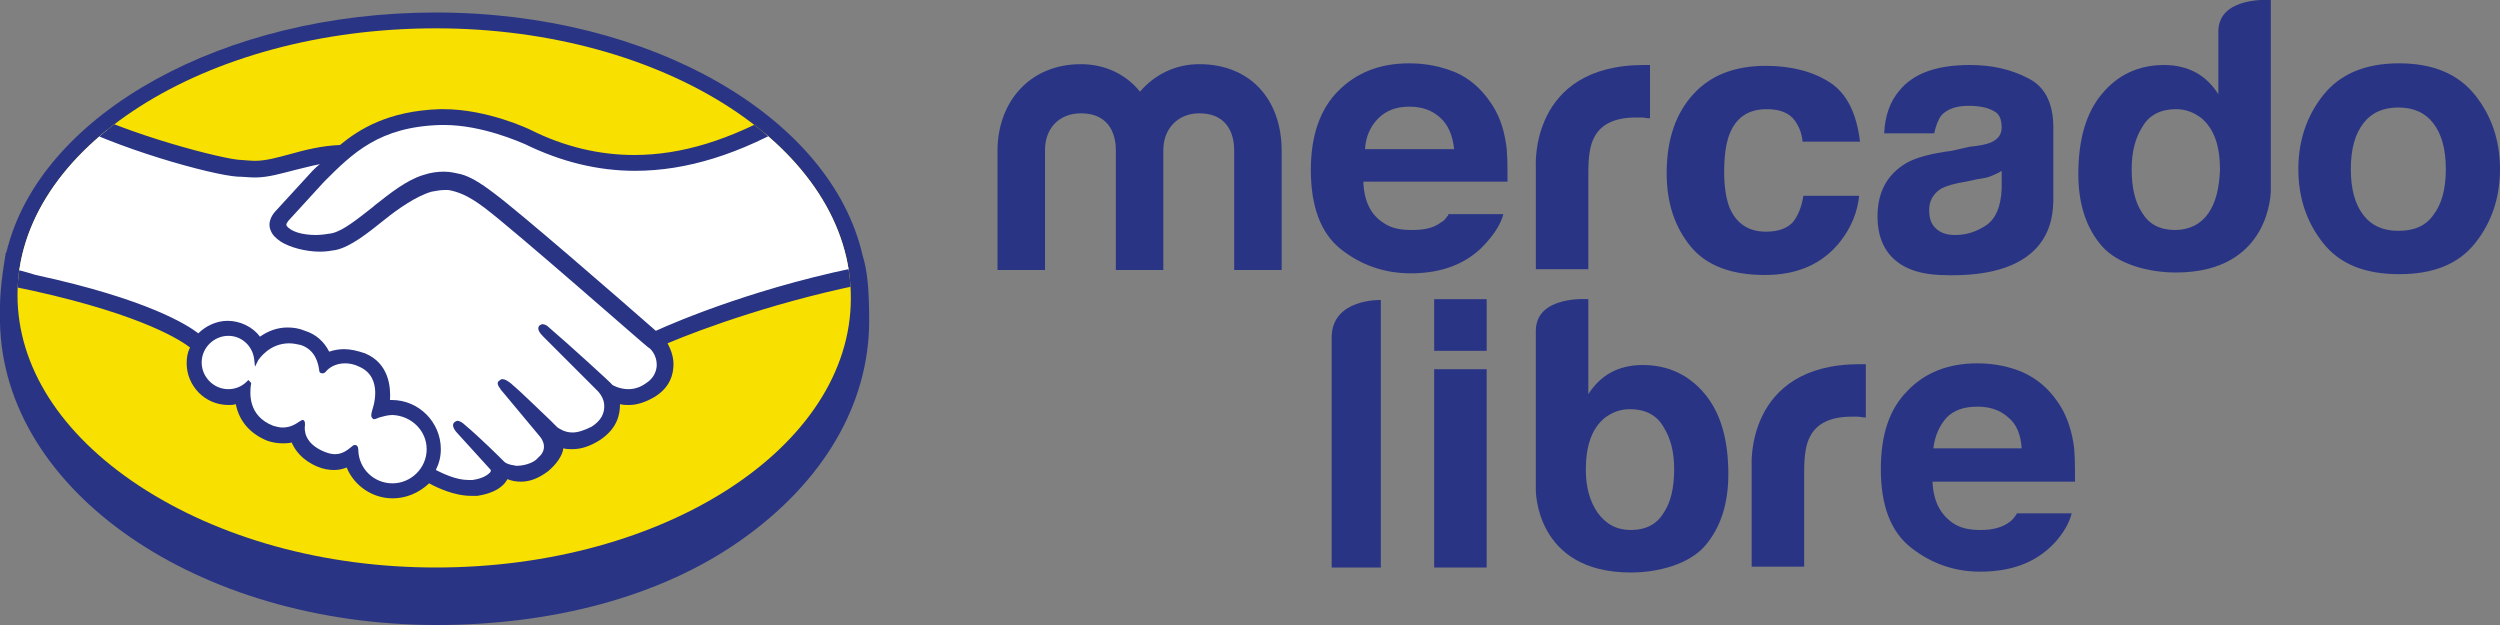 <?xml version="1.0" encoding="UTF-8"?>

<svg enable-background="new 0 0 300 75" version="1.1" viewBox="0 0 300 75" xml:space="preserve" xmlns="http://www.w3.org/2000/svg" xmlns:xlink="http://www.w3.org/1999/xlink">
<rect x="0" y="0" width="300" height="75" fill="#808080" stroke="none"/>
<style type="text/css">
	.st0{fill:#293584;}
	.st1{fill:#F8E100;}
	.st2{clip-path:url(#a);}
	.st3{fill:#FFFFFF;}
</style>
			
				<path class="st0" d="m197.5 7.8h0.5v6.4c-0.4 0-0.7-0.1-1-0.1h-0.7c-2.5 0-4.2 0.8-5 2.4-0.5 0.9-0.7 2.3-0.7 4.2v11.6h-6.3v-12.3s-0.8-12.2 13-12.2h0.2zm18.8 9.1c-0.1-0.9-0.4-1.7-0.9-2.4-0.7-1-1.9-1.4-3.4-1.4-2.2 0-3.7 1-4.5 3.1-0.4 1.1-0.6 2.6-0.6 4.4 0 1.7 0.2 3.1 0.6 4.2 0.8 2 2.3 3 4.4 3 1.5 0 2.6-0.4 3.3-1.2 0.6-0.8 1-1.8 1.2-3.1h6.7c-0.2 1.9-0.9 3.7-2.2 5.4-2.1 2.7-5.1 4.1-9.1 4.1s-7-1.1-8.9-3.4-2.9-5.2-2.9-8.8c0-4.1 1.1-7.2 3.2-9.5s5-3.4 8.7-3.4c3.1 0 5.7 0.7 7.7 2s3.2 3.7 3.6 7.1h-6.9zm20.1 0.7c1.2-0.1 2-0.3 2.5-0.5 0.9-0.4 1.3-1 1.3-1.8 0-1-0.3-1.7-1-2-0.7-0.4-1.7-0.6-3-0.6-1.5 0-2.5 0.4-3.2 1.1-0.4 0.5-0.7 1.3-0.9 2.2h-6c0.1-2.1 0.7-3.8 1.8-5.1 1.7-2.1 4.5-3.1 8.5-3.1 2.6 0 4.9 0.5 7 1.6 2 1 3 3 3 5.9v8.9c-0.1 1.6 0 9.4-13.6 8.8-2.2-0.1-4-0.6-5.4-1.8s-2.1-3-2.1-5.2c0-2.9 1.1-5 3.4-6.4 1.2-0.7 3.1-1.2 5.5-1.5l2.2-0.5zm3.8 2.9c-0.4 0.3-0.8 0.4-1.2 0.6s-1 0.3-1.7 0.4l-1.4 0.3c-1.3 0.2-2.3 0.5-2.9 0.8-1 0.6-1.5 1.5-1.5 2.6s0.3 1.8 0.9 2.3 1.3 0.7 2.2 0.7c1.4 0 2.6-0.4 3.8-1.2 1.1-0.8 1.7-2.2 1.8-4.3v-2.2zm56.8 8.7c-2 2.5-5 3.7-9.1 3.7s-7.1-1.2-9.1-3.7-3-5.5-3-8.9 1-6.4 3-8.9 5-3.8 9.1-3.8 7.1 1.3 9.1 3.8 3 5.5 3 8.9-1 6.4-3 8.9zm-5-3.4c1-1.3 1.5-3.1 1.5-5.5s-0.5-4.2-1.5-5.5-2.4-1.9-4.2-1.9-3.2 0.6-4.2 1.9-1.5 3.1-1.5 5.5 0.5 4.2 1.5 5.5 2.4 1.9 4.2 1.9c1.9 0 3.3-0.6 4.2-1.9z"/>
				<path class="st0" d="m173.8 25.8c-0.3 0.4-0.5 0.7-0.9 0.9-0.9 0.7-2.1 0.9-3.5 0.9-1.3 0-2.4-0.2-3.3-0.8-1.6-1-2.4-2.6-2.5-5h17.3c0-2 0-3.6-0.2-4.7-0.3-1.9-0.9-3.5-1.9-4.9-1.1-1.6-2.5-2.8-4.1-3.5-1.7-0.7-3.5-1.1-5.6-1.1-3.5 0-6.3 1.1-8.5 3.3s-3.3 5.4-3.3 9.5c0 4.4 1.2 7.6 3.6 9.5s5.2 2.9 8.4 2.9c3.8 0 6.8-1.2 8.9-3.5 1.1-1.2 1.9-2.4 2.2-3.6h-6.6zm-8.4-11.6c0.9-0.9 2.1-1.4 3.7-1.4 1.5 0 2.7 0.4 3.7 1.3s1.5 2.1 1.7 3.8h-10.7c0.1-1.6 0.7-2.8 1.6-3.7z"/>
				
					
						<path class="st0" d="m153.8 32.4h-5.7v-14.4c0-1.3-0.4-4.4-4.2-4.4-2.5 0-4.3 1.8-4.3 4.4v14.4h-5.7v-14.4c0-1.3-0.4-4.4-4.2-4.4-2.6 0-4.3 1.8-4.3 4.4v14.4h-5.7v-14.3c0-5.9 3.9-10.4 10-10.4 3 0 5.5 1.3 7.1 3.3 1.7-2 4.2-3.3 7.1-3.3 6.2 0 9.9 4.3 9.9 10.4v14.3z"/>
					
				
			
			<path class="st0" d="m272.5 0s-6.3-0.5-6.3 3.8v7.5c-0.7-1.1-1.6-2-2.7-2.6s-2.4-0.9-3.8-0.9c-3.1 0-5.6 1.2-7.5 3.5s-2.8 5.5-2.8 9.6c0 3.5 0.9 6.4 2.8 8.6s5.6 3.2 8.9 3.2c11.5 0 11.4-9.9 11.4-9.9v-22.8zm-7.5 25.6c-0.9 1.3-2.3 2-4 2-1.8 0-3.1-0.7-3.9-2-0.9-1.3-1.3-3.1-1.3-5.3 0-2 0.4-3.7 1.3-5.1 0.8-1.4 2.2-2.1 4-2.1 1.2 0 2.2 0.4 3.1 1.1 1.5 1.3 2.2 3.3 2.2 6.2-0.1 2.2-0.5 3.9-1.4 5.2z"/>
		
		
			<rect class="st0" x="172.1" y="35.9" width="6.3" height="6.2"/>
			<path class="st0" d="m223.4 43.7h0.5v6.4c-0.4 0-0.7-0.1-1-0.1h-0.7c-2.5 0-4.2 0.8-5 2.4-0.5 0.9-0.7 2.3-0.7 4.2v11.4h-6.3v-12.1s-0.8-12.2 13-12.2h0.2zm-26.3 0.1c3.1 0 5.6 1.2 7.5 3.5s2.8 5.5 2.8 9.6c0 3.5-0.9 6.4-2.8 8.6s-5.6 3.2-8.9 3.2c-11.5 0-11.4-9.9-11.4-9.9s0-14.8 0-19.1 6.3-3.8 6.3-3.8v11.4c0.7-1.1 1.6-2 2.7-2.6s2.4-0.9 3.8-0.9zm-1.4 19.8c1.8 0 3.1-0.7 3.9-2 0.9-1.3 1.3-3.1 1.3-5.3 0-2-0.4-3.7-1.3-5.1-0.8-1.4-2.2-2.1-4-2.1-1.2 0-2.2 0.4-3.1 1.1-1.5 1.3-2.2 3.3-2.2 6.2 0 2.1 0.5 3.8 1.4 5.1 1 1.4 2.3 2.1 4 2.1zm-30 4.5h-5.9v-27.6c0-4.7 5.9-4.5 5.9-4.5v32.1zm6.4-23.8h6.3v23.8h-6.3v-23.8z"/>
			<path class="st0" d="m242 61.7c-0.3 0.4-0.5 0.7-0.8 0.9-0.9 0.7-2.1 1-3.5 1-1.3 0-2.4-0.2-3.3-0.8-1.5-1-2.4-2.6-2.5-5h17.1c0-2 0-3.6-0.2-4.7-0.3-1.8-0.9-3.5-1.9-4.9-1.1-1.6-2.4-2.7-4.1-3.5-1.6-0.7-3.5-1.1-5.5-1.1-3.5 0-6.3 1.1-8.4 3.3-2.2 2.2-3.2 5.3-3.2 9.4 0 4.4 1.2 7.5 3.6 9.4s5.2 2.9 8.3 2.9c3.8 0 6.7-1.1 8.9-3.4 1.1-1.2 1.8-2.4 2.1-3.6h-6.6zm-8.4-11.6c0.9-0.9 2.1-1.3 3.7-1.3 1.5 0 2.7 0.4 3.7 1.3 1 0.8 1.5 2.1 1.6 3.7h-10.6c0.2-1.6 0.8-2.8 1.6-3.7z"/>
		
	
	
		<path class="st0" d="m103.5 30.6c-3.8-16.5-25.3-29.1-51.2-29.1-25.6 0-46.9 12.1-51.3 27.9-0.1 0.2-0.1 0.5-0.2 0.7 0 0.1 0 0.2-0.1 0.2-0.3 1.9-0.8 4.7-0.7 7.8v0.6c0.4 20.3 23.8 36.3 52.4 36.3 13.7 0 26.7-3.3 36.4-10.1 10-7 15.5-16.4 15.5-26.4 0-3.7-0.2-6-0.8-7.9z"/>
		<path class="st1" d="m52.3 3.4c-27.7 0-50.2 14.3-50.2 32 0 8.6 5.2 16.7 14.6 22.9 9.6 6.3 22.2 9.8 35.6 9.8 27.5 0 49.8-14.5 49.8-32.3 0.1-17.9-22.3-32.4-49.8-32.4z"/>
		
			<defs>
				<path id="b" d="m52.3 3.4c-27.7 0-50.2 14.3-50.2 32 0 8.6 5.2 16.7 14.6 22.9 9.6 6.3 22.2 9.8 35.6 9.8 27.5 0 49.8-14.5 49.8-32.3 0.1-17.9-22.3-32.4-49.8-32.4z"/>
			</defs>
			<clipPath id="a">
				<use xlink:href="#b"/>
			</clipPath>
			<g class="st2">
				
					<path class="st3" d="m63.1 17.1s-5.2-2.4-10.2-2.3c-7.5 0.2-10.7 3.4-14.2 6.9l-4.4 4.7c0 0.1-0.5 0.6-0.2 1 0.8 1 3.2 1.6 5.7 1 1.5-0.3 3.3-1.8 5.2-3.3 2-1.6 3.9-3.1 5.9-3.8 2.1-0.7 3.4-0.4 4.3-0.1 1 0.3 2.1 0.9 3.9 2.3 3.4 2.5 17.2 14.5 19.5 16.6 2.1-1 12.5-5.4 26.2-7.9 0.5-1.7 0.7-3.4 0.7-5 0-6-3-10.7-8.1-14.2-8.6 5.1-21.6 10.3-34.3 4.1z"/>
					<path class="st3" d="m4.4 33.3c14.2 3.2 18.6 6.4 19.4 7.1 0.9-1 2.1-1.6 3.5-1.6 1.6 0 3 0.8 3.8 2 0.8-0.6 1.9-1.2 3.4-1.2 0.7 0 1.3 0.1 2 0.4 1.6 0.5 2.4 1.6 2.9 2.6 0.5-0.2 1.2-0.4 2-0.4s1.6 0.2 2.4 0.5c2.6 1.1 3 3.7 2.8 5.6h0.6c3.1 0 5.6 2.5 5.6 5.6 0 1-0.2 1.9-0.7 2.7 0.8 0.5 3 1.5 4.9 1.3 1.5-0.2 2.1-0.7 2.3-1 0.1-0.2 0.3-0.4 0.2-0.6l-4-4.4s-0.7-0.6-0.4-0.9c0.2-0.2 0.6 0.1 0.9 0.4 2 1.7 4.5 4.3 4.5 4.3s0.2 0.4 1.1 0.5c0.8 0.1 2.2 0.1 3.2-0.7l0.7-0.7c1-1.3-0.1-2.6-0.1-2.6l-4.7-5.2s-0.7-0.6-0.4-0.9c0.2-0.2 0.6 0.1 0.9 0.4 1.5 1.2 3.6 3.3 5.6 5.3 0.4 0.3 2.2 1.4 4.5-0.2 1.4-0.9 1.7-2.1 1.7-2.9-0.1-1.1-1-1.9-1-1.9l-6.4-6.4s-0.7-0.6-0.4-0.9c0.2-0.2 0.6 0.1 0.9 0.3 2 1.7 7.5 6.7 7.5 6.7 0.1 0.1 2 1.4 4.3-0.1 0.8-0.5 1.4-1.3 1.4-2.3 0.1-1.6-1.1-2.6-1.1-2.6-0.2-0.1-16.1-14.1-19.8-16.8-2.1-1.6-3.3-2-4.5-2.1-0.6-0.1-1.5 0-2.1 0.2-1.7 0.5-3.9 1.9-5.8 3.5-2 1.6-3.9 3.1-5.7 3.5-2.3 0.5-5-0.1-6.3-0.9-0.5-0.3-0.9-0.7-1-1.1-0.5-1.1 0.4-1.9 0.5-2.1l4.4-4.8c0.5-0.5 1-1 1.6-1.5-1.4 0.2-2.7 0.5-4 0.9-1.6 0.4-3.1 0.9-4.7 0.9-0.6 0-1.3-0.1-2-0.3-5-1.4-13.6-3.4-19.2-7.1-6.3 3.7-8.2 6.8-8.2 13.5 0 1.8 0.3 3.7 0.9 5.7 0.6 0 1.4 0.2 2.1 0.3z"/>
					<path class="st3" d="m38.7 54.6c1.8 0.7 2.9 0 3.6-0.7 0.3-0.3 0.4-0.2 0.4 0.2 0.1 2.3 2 4.2 4.4 4.2s4.4-2 4.4-4.4-2-4.4-4.4-4.4c-1 0-2.1 0.6-2.2 0.5s0.1-0.5 0.2-0.7 1.4-4.1-1.8-5.5c-2.4-1-3.9 0.1-4.4 0.7-0.1 0.1-0.2 0.1-0.2 0 0-0.7-0.4-2.6-2.5-3.3-3-0.9-4.9 1.2-5.4 1.9-0.2-1.7-1.7-3-3.4-3-1.9 0-3.5 1.6-3.5 3.5s1.6 3.5 3.5 3.5c0.9 0 1.8-0.4 2.4-1v0.1c-0.1 0.9-0.4 4 2.9 5.3 1.3 0.5 2.4 0.1 3.4-0.5 0.3-0.2 0.3-0.1 0.3 0.1-0.3 0.8-0.1 2.5 2.3 3.5z"/>
				
				<path class="st0" d="m47.1 59.8c-2.4 0-4.6-1.5-5.5-3.7-0.5 0.2-1 0.3-1.5 0.3-0.6 0-1.3-0.1-2-0.4-1.9-0.8-2.7-2-3.1-2.9-0.4 0.1-0.8 0.1-1.1 0.1-0.6 0-1.2-0.1-1.8-0.3-2-0.8-3.4-2.3-3.8-4.4-0.3 0.1-0.6 0.1-0.9 0.1-2.8 0-5-2.3-5-5 0-0.7 0.1-1.3 0.4-1.9-0.9-0.7-5.3-3.8-18.8-6.8-0.5-0.1-1.9-0.4-1.9-0.4l-0.7-0.5c-0.2-0.5 0.6-0.6 0.4-1.1l-0.2-0.5h0.6c0.8 0.2 1.4 0.4 2.1 0.6 13.4 2.9 18.2 6 19.5 7 0.9-0.9 2.2-1.5 3.5-1.5 1.5 0 3 0.7 3.9 1.9 1-0.7 2.1-1.1 3.3-1.1 0.7 0 1.4 0.1 2.1 0.4 1.3 0.4 2.3 1.3 2.9 2.5 0.6-0.2 1.2-0.3 1.8-0.3 0.8 0 1.6 0.2 2.5 0.5 2.9 1.2 3.1 4.1 3 5.6h0.2c3.3 0 5.9 2.7 5.9 5.9 0 0.9-0.2 1.7-0.6 2.5 0.8 0.4 2.4 1.2 3.9 1.2h0.5c1.4-0.2 1.9-0.7 2.1-0.9 0.1-0.1 0.1-0.2 0.1-0.3l-4-4.4c-0.2-0.2-0.8-0.9-0.4-1.3 0.1-0.1 0.3-0.2 0.4-0.2 0.3 0 0.7 0.3 0.9 0.5 1.9 1.6 4.3 4 4.6 4.3l0.1 0.1c0.2 0.2 0.5 0.3 0.9 0.4 0.2 0 0.4 0.1 0.6 0.1 0.4 0 1.5-0.1 2.3-0.7l0.6-0.6c0.9-1.1-0.1-2.2-0.1-2.2l-4.5-5.4s-0.2-0.2-0.3-0.4c-0.4-0.5-0.3-0.8-0.1-0.9 0.1-0.1 0.2-0.2 0.4-0.2 0.3 0 0.6 0.2 1 0.5 1.3 1.1 3 2.8 4.7 4.4l0.9 0.9c0.2 0.1 0.8 0.6 1.8 0.6 0.7 0 1.5-0.3 2.3-0.7 1.1-0.7 1.6-1.6 1.5-2.7-0.1-1-0.9-1.7-0.9-1.7l-6.4-6.4c-0.4-0.4-0.8-0.9-0.5-1.3 0.1-0.1 0.3-0.2 0.4-0.2 0.3 0 0.6 0.2 0.9 0.5 2 1.7 7.5 6.7 7.5 6.8 0 0 0.8 0.5 1.9 0.5 0.7 0 1.4-0.2 2.1-0.7 0.8-0.5 1.2-1.2 1.3-2 0.1-1.5-0.9-2.3-1-2.3-0.2-0.1-16.1-14.1-19.7-16.8-2-1.5-3.2-1.9-4.3-2.1h-0.4c-0.5 0-1.1 0.1-1.6 0.2-1.8 0.5-4.1 2.1-5.7 3.4-2 1.6-4 3.2-5.8 3.6-0.6 0.1-1.2 0.2-1.9 0.2-1.7 0-3.6-0.5-4.7-1.2-0.6-0.4-1-0.8-1.2-1.3-0.5-1.1 0.3-2.1 0.6-2.4l4.4-4.8c0.3-0.3 0.6-0.6 0.9-0.8-1.1 0.2-2.1 0.5-3 0.7-1.6 0.4-3.2 0.9-4.8 0.9-0.7 0-1.4-0.1-2.1-0.1-3.1-0.2-14.7-3.4-21.2-7l-0.4-0.3 0.4-0.3c0.4-0.3 0.9-0.5 1.4-0.8l0.2-0.1 0.2 0.1c5.7 3.2 17.9 6.4 19.9 6.4 0.1 0 1.1 0.1 1.6 0.1 1.3 0 2.7-0.4 4.2-0.8 1.8-0.5 3.7-1 6-1.1 2.3-1.9 5.8-4.1 12-4.3h0.4c5.3 0 10.3 2.4 10.5 2.5 4 2 8.2 3 12.4 3 5.7 0 11.5-1.8 18-5.5l0.2-0.1 0.2 0.1c0.4 0.3 0.8 0.5 1.3 0.8l0.4 0.3-0.4 0.2c-7 4.1-13.4 6.1-19.6 6.1-4.5 0-8.9-1.1-13.2-3.2-0.5-0.2-5.1-2.3-9.7-2.3h-0.4c-7.4 0.2-10.6 3.4-14 6.8l-4.3 4.7c-0.2 0.3-0.3 0.4-0.2 0.6 0.5 0.7 1.9 1.1 3.5 1.1 0.6 0 1.3-0.1 1.9-0.2 1.4-0.3 3.2-1.8 5-3.2l0.1-0.1c1.9-1.5 3.9-3.1 5.9-3.7 0.9-0.3 1.7-0.4 2.5-0.4s1.5 0.2 2 0.3c1.1 0.3 2.3 1 4 2.3 3.1 2.3 14.5 12.2 19.4 16.5 2.4-1.1 12.7-5.5 26.1-8l0.5-0.1-0.1 0.5c0 0.1 0 0.3 0.1 0.5 0.1 0.3 0.2 0.6 0.1 0.9l-0.1 0.2-0.2 0.1c-11.2 2.1-21 5.7-25 7.4 0.5 0.9 0.8 1.9 0.7 2.9-0.1 1.5-0.9 2.7-2.2 3.5-1 0.6-2.1 1-3.1 1-0.4 0-0.7 0-1.1-0.1 0 1.2-0.3 2.9-2.4 4.3-1.1 0.7-2.2 1.1-3.3 1.1-0.4 0-0.7 0-1.1-0.1-0.1 0.9-0.9 2-1.9 2.8-1.1 0.8-2.1 1.2-3.2 1.2-0.6 0-1.1-0.1-1.6-0.3-0.1 0.1-0.1 0.2-0.2 0.3-0.4 0.6-1.4 1.4-3.4 1.7h-0.8c-2 0-4.1-1-5-1.5-1.3 1.2-2.8 1.8-4.4 1.8zm-4.5-6.4c0.4 0 0.4 0.5 0.4 0.7 0.1 2.2 1.9 3.9 4.1 3.9s4.1-1.8 4.1-4.1c0-2.2-1.8-4-4.1-4.1-0.6 0-1.2 0.2-1.6 0.3-0.3 0.1-0.4 0.2-0.6 0.2h-0.1l-0.1-0.1c-0.2-0.2-0.2-0.4 0-1.1 0 0 1.4-3.8-1.6-5.1-0.6-0.3-1.2-0.4-1.7-0.4-1.2 0-2 0.6-2.3 1-0.1 0.1-0.2 0.2-0.4 0.2-0.1 0-0.4 0-0.4-0.4-0.1-0.7-0.4-2.4-2.2-3-0.5-0.1-0.9-0.2-1.4-0.2-2.4 0-3.6 1.9-3.7 2l-0.4 0.8-0.1-0.9c-0.2-1.6-1.5-2.8-3.1-2.8-1.7 0-3.2 1.4-3.2 3.2 0 1.7 1.4 3.2 3.2 3.2 0.8 0 1.6-0.3 2.2-0.9l0.2-0.2 0.2 0.2c0.1 0.1 0.2 0.2 0.1 0.4-0.1 0.9-0.4 3.7 2.7 4.9 0.4 0.1 0.7 0.2 1.1 0.2 0.7 0 1.3-0.2 2-0.7 0.2-0.1 0.3-0.2 0.4-0.2h0.1l0.1 0.1c0.1 0.1 0.1 0.3 0.1 0.5-0.1 0.6-0.1 2.2 2.3 3.2 0.5 0.2 0.9 0.3 1.3 0.3 0.9 0 1.5-0.5 2-0.9 0.1-0.1 0.2-0.2 0.4-0.2z"/>
			</g>
		
	

</svg>
